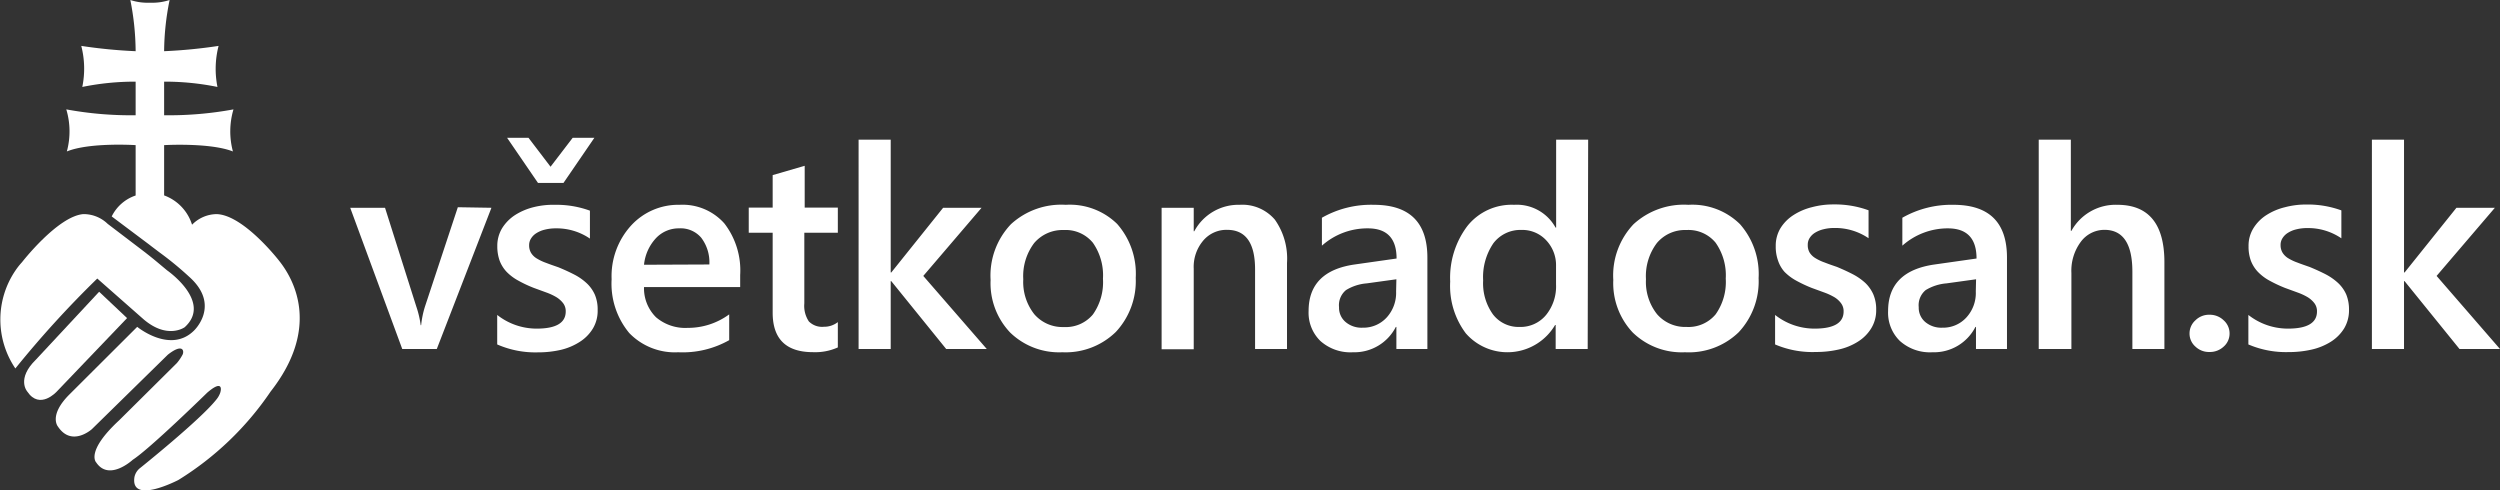 <svg xmlns="http://www.w3.org/2000/svg" viewBox="0 0 268.55 52.66"><rect x="0" y="0" width="268.55" height="52.66" fill="#333333" stroke="none"/><defs><style>.cls-1{fill:#fff}</style></defs><g id="Layer_2" data-name="Layer 2"><g id="Layer_1-2" data-name="Layer 1"><path class="cls-1" d="M10.45 29.92l4.94 4.35c2.59 2.24 4.45.88 4.45.88 3-2.72-1.88-6.1-1.88-6.1-.86-.71-1.33-1.13-2.45-2l-3.94-3A3.72 3.72 0 0 0 8.94 23c-2.75.24-6.58 5.17-6.58 5.17a7.39 7.39 0 0 0-.71.9 9.37 9.37 0 0 0 0 10.51 109 109 0 0 1 8.8-9.66z"/><path class="cls-1" d="M6.1 42.06l7.55-7.89-3-2.83-6.78 7.28c-2.15 2.09-.94 3.44-.94 3.44 1.35 2.02 3.17 0 3.17 0z"/><path class="cls-1" d="M30.09 28.15l-.22-.28c-.88-1.09-4.08-4.79-6.6-4.87a3.75 3.75 0 0 0-2.64 1.14 4.9 4.9 0 0 0-3-3.15v-5.4s4.93-.29 7.39.68a8.32 8.32 0 0 1 .06-4.52 38.15 38.15 0 0 1-7.45.63V8.77a28.32 28.32 0 0 1 5.73.57 9.88 9.88 0 0 1 .12-4.41 54.43 54.43 0 0 1-5.85.57 28.36 28.36 0 0 1 .59-5.5 6 6 0 0 1-2.12.29A5.93 5.93 0 0 1 14 0a28.84 28.84 0 0 1 .57 5.5 54.17 54.17 0 0 1-5.84-.57 9.8 9.8 0 0 1 .11 4.41 28.32 28.32 0 0 1 5.73-.57v3.61a38.27 38.27 0 0 1-7.45-.63 8.21 8.21 0 0 1 .06 4.52c2.46-1 7.39-.68 7.39-.68V21A4.44 4.44 0 0 0 12 23.25l4 3 .35.27.82.62a35.51 35.51 0 0 1 3.15 2.59c3.45 3.07.5 5.8.5 5.8-2.54 2.49-6.08-.42-6.08-.42l-7.3 7.28c-2.25 2.26-1.21 3.44-1.21 3.44 1.48 2.22 3.64.27 3.64.27l8.16-8c1.62-1.27 1.78-.39 1.58 0a5 5 0 0 1-.61.9l-6.2 6.15c-3.64 3.37-2.47 4.52-2.47 4.52 1.39 2.08 3.93-.28 3.93-.28 1.87-1.21 8-7.21 8-7.21 1.45-1.25 1.59-.61 1.4 0a2.35 2.35 0 0 1-.42.74c-1.72 2.18-8.17 7.34-8.17 7.34a1.66 1.66 0 0 0-.63 1c-.45 3 4.72.3 4.72.3a32.73 32.73 0 0 0 9.91-9.5c5.24-6.69 2.67-11.77 1.02-13.91zM52.79 22.32l-5.87 15.17h-3.71l-5.59-15.17h3.74l3.36 10.61a10.37 10.37 0 0 1 .47 2h.05a10 10 0 0 1 .41-2l3.53-10.67zM53.41 37v-3.17a6.83 6.83 0 0 0 4.25 1.47c2.07 0 3.11-.62 3.11-1.84a1.42 1.42 0 0 0-.27-.88 2.69 2.69 0 0 0-.72-.65 6.18 6.18 0 0 0-1.06-.5l-1.37-.5a13.24 13.24 0 0 1-1.68-.79 5.18 5.18 0 0 1-1.25-.94 3.63 3.63 0 0 1-.75-1.2 4.6 4.6 0 0 1-.25-1.56 3.64 3.64 0 0 1 .52-1.93 4.56 4.56 0 0 1 1.39-1.41 6.72 6.72 0 0 1 2-.85 8.71 8.71 0 0 1 2.28-.25 10.51 10.51 0 0 1 3.76.63v3a6.33 6.33 0 0 0-3.67-1.1 4.83 4.83 0 0 0-1.18.14 3 3 0 0 0-.89.37 1.76 1.76 0 0 0-.58.57 1.32 1.32 0 0 0-.21.73 1.55 1.55 0 0 0 .21.83 1.79 1.79 0 0 0 .62.6 5.16 5.16 0 0 0 1 .47c.38.15.82.3 1.31.47.66.27 1.24.54 1.76.81a5.86 5.86 0 0 1 1.32.94 3.78 3.78 0 0 1 .85 1.22 4.08 4.08 0 0 1 .29 1.64 3.68 3.68 0 0 1-.53 2 4.38 4.38 0 0 1-1.42 1.42 6.5 6.5 0 0 1-2 .84 10.82 10.82 0 0 1-2.45.27 10.2 10.2 0 0 1-4.39-.85zm10.44-22.2l-3.32 4.85h-2.74l-3.32-4.85h2.3l2.37 3.11 2.38-3.11zM79.51 30.84H69.18a4.38 4.38 0 0 0 1.29 3.24 4.84 4.84 0 0 0 3.4 1.14 7.48 7.48 0 0 0 4.46-1.45v2.77a10.17 10.17 0 0 1-5.48 1.3 6.81 6.81 0 0 1-5.25-2.06A8.28 8.28 0 0 1 65.7 30a8.07 8.07 0 0 1 2.09-5.77A6.87 6.87 0 0 1 73 22a6 6 0 0 1 4.81 2 8.26 8.26 0 0 1 1.7 5.55zm-3.31-2.43a4.36 4.36 0 0 0-.88-2.88 2.9 2.9 0 0 0-2.37-1 3.35 3.35 0 0 0-2.51 1.08 4.91 4.91 0 0 0-1.26 2.83zM90 37.32a5.94 5.94 0 0 1-2.66.51q-4.34 0-4.34-4.24V25h-2.57v-2.7H83v-3.49l3.44-1v4.49H90V25h-3.6v7.6a3 3 0 0 0 .49 1.93 2 2 0 0 0 1.62.57 2.36 2.36 0 0 0 1.49-.5zM106 37.49h-4.36l-5.9-7.29h-.06v7.29h-3.45V15h3.45v14.27h.06l5.57-6.95h4.13l-6.26 7.32zM114.12 37.84a7.55 7.55 0 0 1-5.61-2.12 7.68 7.68 0 0 1-2.1-5.64 8 8 0 0 1 2.19-6 8 8 0 0 1 5.89-2.08 7.27 7.27 0 0 1 5.51 2.05 8.07 8.07 0 0 1 2 5.8 8 8 0 0 1-2.14 5.81 7.72 7.72 0 0 1-5.74 2.18zm.16-13.13a4 4 0 0 0-3.19 1.4 5.89 5.89 0 0 0-1.17 3.89 5.58 5.58 0 0 0 1.19 3.76 4 4 0 0 0 3.17 1.37 3.79 3.79 0 0 0 3.12-1.35 6 6 0 0 0 1.08-3.84 6.09 6.09 0 0 0-1.08-3.86 3.77 3.77 0 0 0-3.12-1.37zM138.25 37.49h-3.43v-8.55c0-2.83-1-4.25-3-4.25a3.26 3.26 0 0 0-2.59 1.18 4.36 4.36 0 0 0-1 3v8.65h-3.45v-15.2h3.45v2.52h.06a5.38 5.38 0 0 1 4.88-2.84 4.59 4.59 0 0 1 3.78 1.6 7.24 7.24 0 0 1 1.3 4.65zM153.33 37.49H150v-2.37h-.06a5 5 0 0 1-4.6 2.72 4.84 4.84 0 0 1-3.5-1.21 4.23 4.23 0 0 1-1.27-3.22q0-4.29 4.95-5l4.5-.64q0-3.24-3.08-3.24a7.33 7.33 0 0 0-4.94 1.86v-3a10.65 10.65 0 0 1 5.58-1.39q5.74 0 5.75 5.65zM150 30l-3.19.44a5 5 0 0 0-2.22.72 2.1 2.1 0 0 0-.75 1.84 2 2 0 0 0 .69 1.58 2.64 2.64 0 0 0 1.84.62 3.39 3.39 0 0 0 2.6-1.11 3.92 3.92 0 0 0 1-2.77zM170.55 37.49h-3.44v-2.58h-.06a5.94 5.94 0 0 1-9.59.9 8.47 8.47 0 0 1-1.68-5.55 9.21 9.21 0 0 1 1.86-6 6.08 6.08 0 0 1 5-2.26 4.75 4.75 0 0 1 4.46 2.45h.06V15h3.44zm-3.4-6.93v-2a3.88 3.88 0 0 0-1.05-2.74 3.5 3.5 0 0 0-2.68-1.12 3.64 3.64 0 0 0-3 1.43 6.46 6.46 0 0 0-1.1 4 5.72 5.72 0 0 0 1.06 3.65 3.46 3.46 0 0 0 2.85 1.34 3.55 3.55 0 0 0 2.86-1.3 4.87 4.87 0 0 0 1.06-3.26zM181 37.84a7.55 7.55 0 0 1-5.61-2.12 7.72 7.72 0 0 1-2.09-5.64 8 8 0 0 1 2.18-6 8 8 0 0 1 5.89-2.08 7.29 7.29 0 0 1 5.54 2.08 8.11 8.11 0 0 1 2 5.8 8 8 0 0 1-2.14 5.81 7.7 7.7 0 0 1-5.77 2.15zm.16-13.13a3.94 3.94 0 0 0-3.18 1.4 5.89 5.89 0 0 0-1.17 3.89 5.57 5.57 0 0 0 1.19 3.75 4 4 0 0 0 3.17 1.37 3.79 3.79 0 0 0 3.12-1.35 6 6 0 0 0 1.09-3.84 6.09 6.09 0 0 0-1.09-3.86 3.77 3.77 0 0 0-3.13-1.36zM190.68 37v-3.17a6.83 6.83 0 0 0 4.25 1.47c2.07 0 3.11-.62 3.11-1.84a1.42 1.42 0 0 0-.27-.88 2.5 2.5 0 0 0-.71-.65 6.69 6.69 0 0 0-1.07-.5l-1.37-.5a14.68 14.68 0 0 1-1.68-.79 5.38 5.38 0 0 1-1.25-.94A3.45 3.45 0 0 1 191 28a4.36 4.36 0 0 1-.25-1.56 3.64 3.64 0 0 1 .51-1.93 4.48 4.48 0 0 1 1.4-1.41 6.55 6.55 0 0 1 2-.85 8.79 8.79 0 0 1 2.3-.29 10.55 10.55 0 0 1 3.76.63v3a6.36 6.36 0 0 0-3.68-1.1 4.69 4.69 0 0 0-1.17.14 3.08 3.08 0 0 0-.9.37 1.76 1.76 0 0 0-.58.57 1.32 1.32 0 0 0-.2.73 1.55 1.55 0 0 0 .2.83 1.88 1.88 0 0 0 .62.6 5.27 5.27 0 0 0 1 .47c.38.15.81.3 1.31.47.65.27 1.23.54 1.75.81a6.17 6.17 0 0 1 1.33.94 3.92 3.92 0 0 1 .84 1.22 4.07 4.07 0 0 1 .3 1.64 3.68 3.68 0 0 1-.54 2 4.38 4.38 0 0 1-1.42 1.42 6.4 6.4 0 0 1-2.05.84 10.76 10.76 0 0 1-2.45.27 10.2 10.2 0 0 1-4.4-.81zM215.59 37.49h-3.33v-2.37h-.06a5 5 0 0 1-4.61 2.72 4.84 4.84 0 0 1-3.5-1.21 4.23 4.23 0 0 1-1.27-3.22q0-4.29 5-5l4.5-.64q0-3.24-3.08-3.24a7.33 7.33 0 0 0-4.89 1.86v-3a10.65 10.65 0 0 1 5.49-1.39q5.74 0 5.75 5.65zM212.27 30l-3.18.44a5.07 5.07 0 0 0-2.23.72 2.1 2.1 0 0 0-.75 1.84 2 2 0 0 0 .69 1.58 2.66 2.66 0 0 0 1.84.62 3.38 3.38 0 0 0 2.6-1.11 3.88 3.88 0 0 0 1-2.77zM232.5 37.49h-3.44v-8.3q0-4.5-3-4.5a3.16 3.16 0 0 0-2.55 1.3 5.21 5.21 0 0 0-1 3.34v8.16H219V15h3.45v9.8h.06a5.42 5.42 0 0 1 4.94-2.8c3.36 0 5.05 2.06 5.05 6.17zM237.34 37.81a2.1 2.1 0 0 1-1.51-.58 1.85 1.85 0 0 1-.63-1.4 1.88 1.88 0 0 1 .63-1.42 2.07 2.07 0 0 1 1.51-.6 2.14 2.14 0 0 1 1.53.6 1.88 1.88 0 0 1 .63 1.42 1.85 1.85 0 0 1-.63 1.4 2.16 2.16 0 0 1-1.53.58zM241.52 37v-3.17a6.86 6.86 0 0 0 4.26 1.47c2.07 0 3.11-.62 3.11-1.84a1.42 1.42 0 0 0-.27-.88 2.69 2.69 0 0 0-.72-.65 6.3 6.3 0 0 0-1.07-.5l-1.37-.5a14.68 14.68 0 0 1-1.68-.79 5.11 5.11 0 0 1-1.24-.94 3.63 3.63 0 0 1-.75-1.19 4.36 4.36 0 0 1-.25-1.56 3.55 3.55 0 0 1 .52-1.93 4.45 4.45 0 0 1 1.39-1.41 6.55 6.55 0 0 1 2-.85 8.84 8.84 0 0 1 2.3-.29 10.51 10.51 0 0 1 3.76.63v3a6.33 6.33 0 0 0-3.67-1.1 4.71 4.71 0 0 0-1.18.14 2.91 2.91 0 0 0-.89.37 1.76 1.76 0 0 0-.58.57 1.32 1.32 0 0 0-.21.73 1.55 1.55 0 0 0 .21.83 1.84 1.84 0 0 0 .61.6 5.27 5.27 0 0 0 1 .47c.38.15.82.3 1.31.47.65.27 1.24.54 1.76.81a6.1 6.1 0 0 1 1.32.94 3.78 3.78 0 0 1 .85 1.22 4.26 4.26 0 0 1 .29 1.64 3.77 3.77 0 0 1-.53 2 4.48 4.48 0 0 1-1.42 1.42 6.6 6.6 0 0 1-2.05.84 10.91 10.91 0 0 1-2.46.27 10.26 10.26 0 0 1-4.35-.82zM268.55 37.49h-4.35l-5.9-7.29h-.06v7.29h-3.45V15h3.45v14.27h.06l5.57-6.95H268l-6.26 7.32z"/></g></g></svg>
